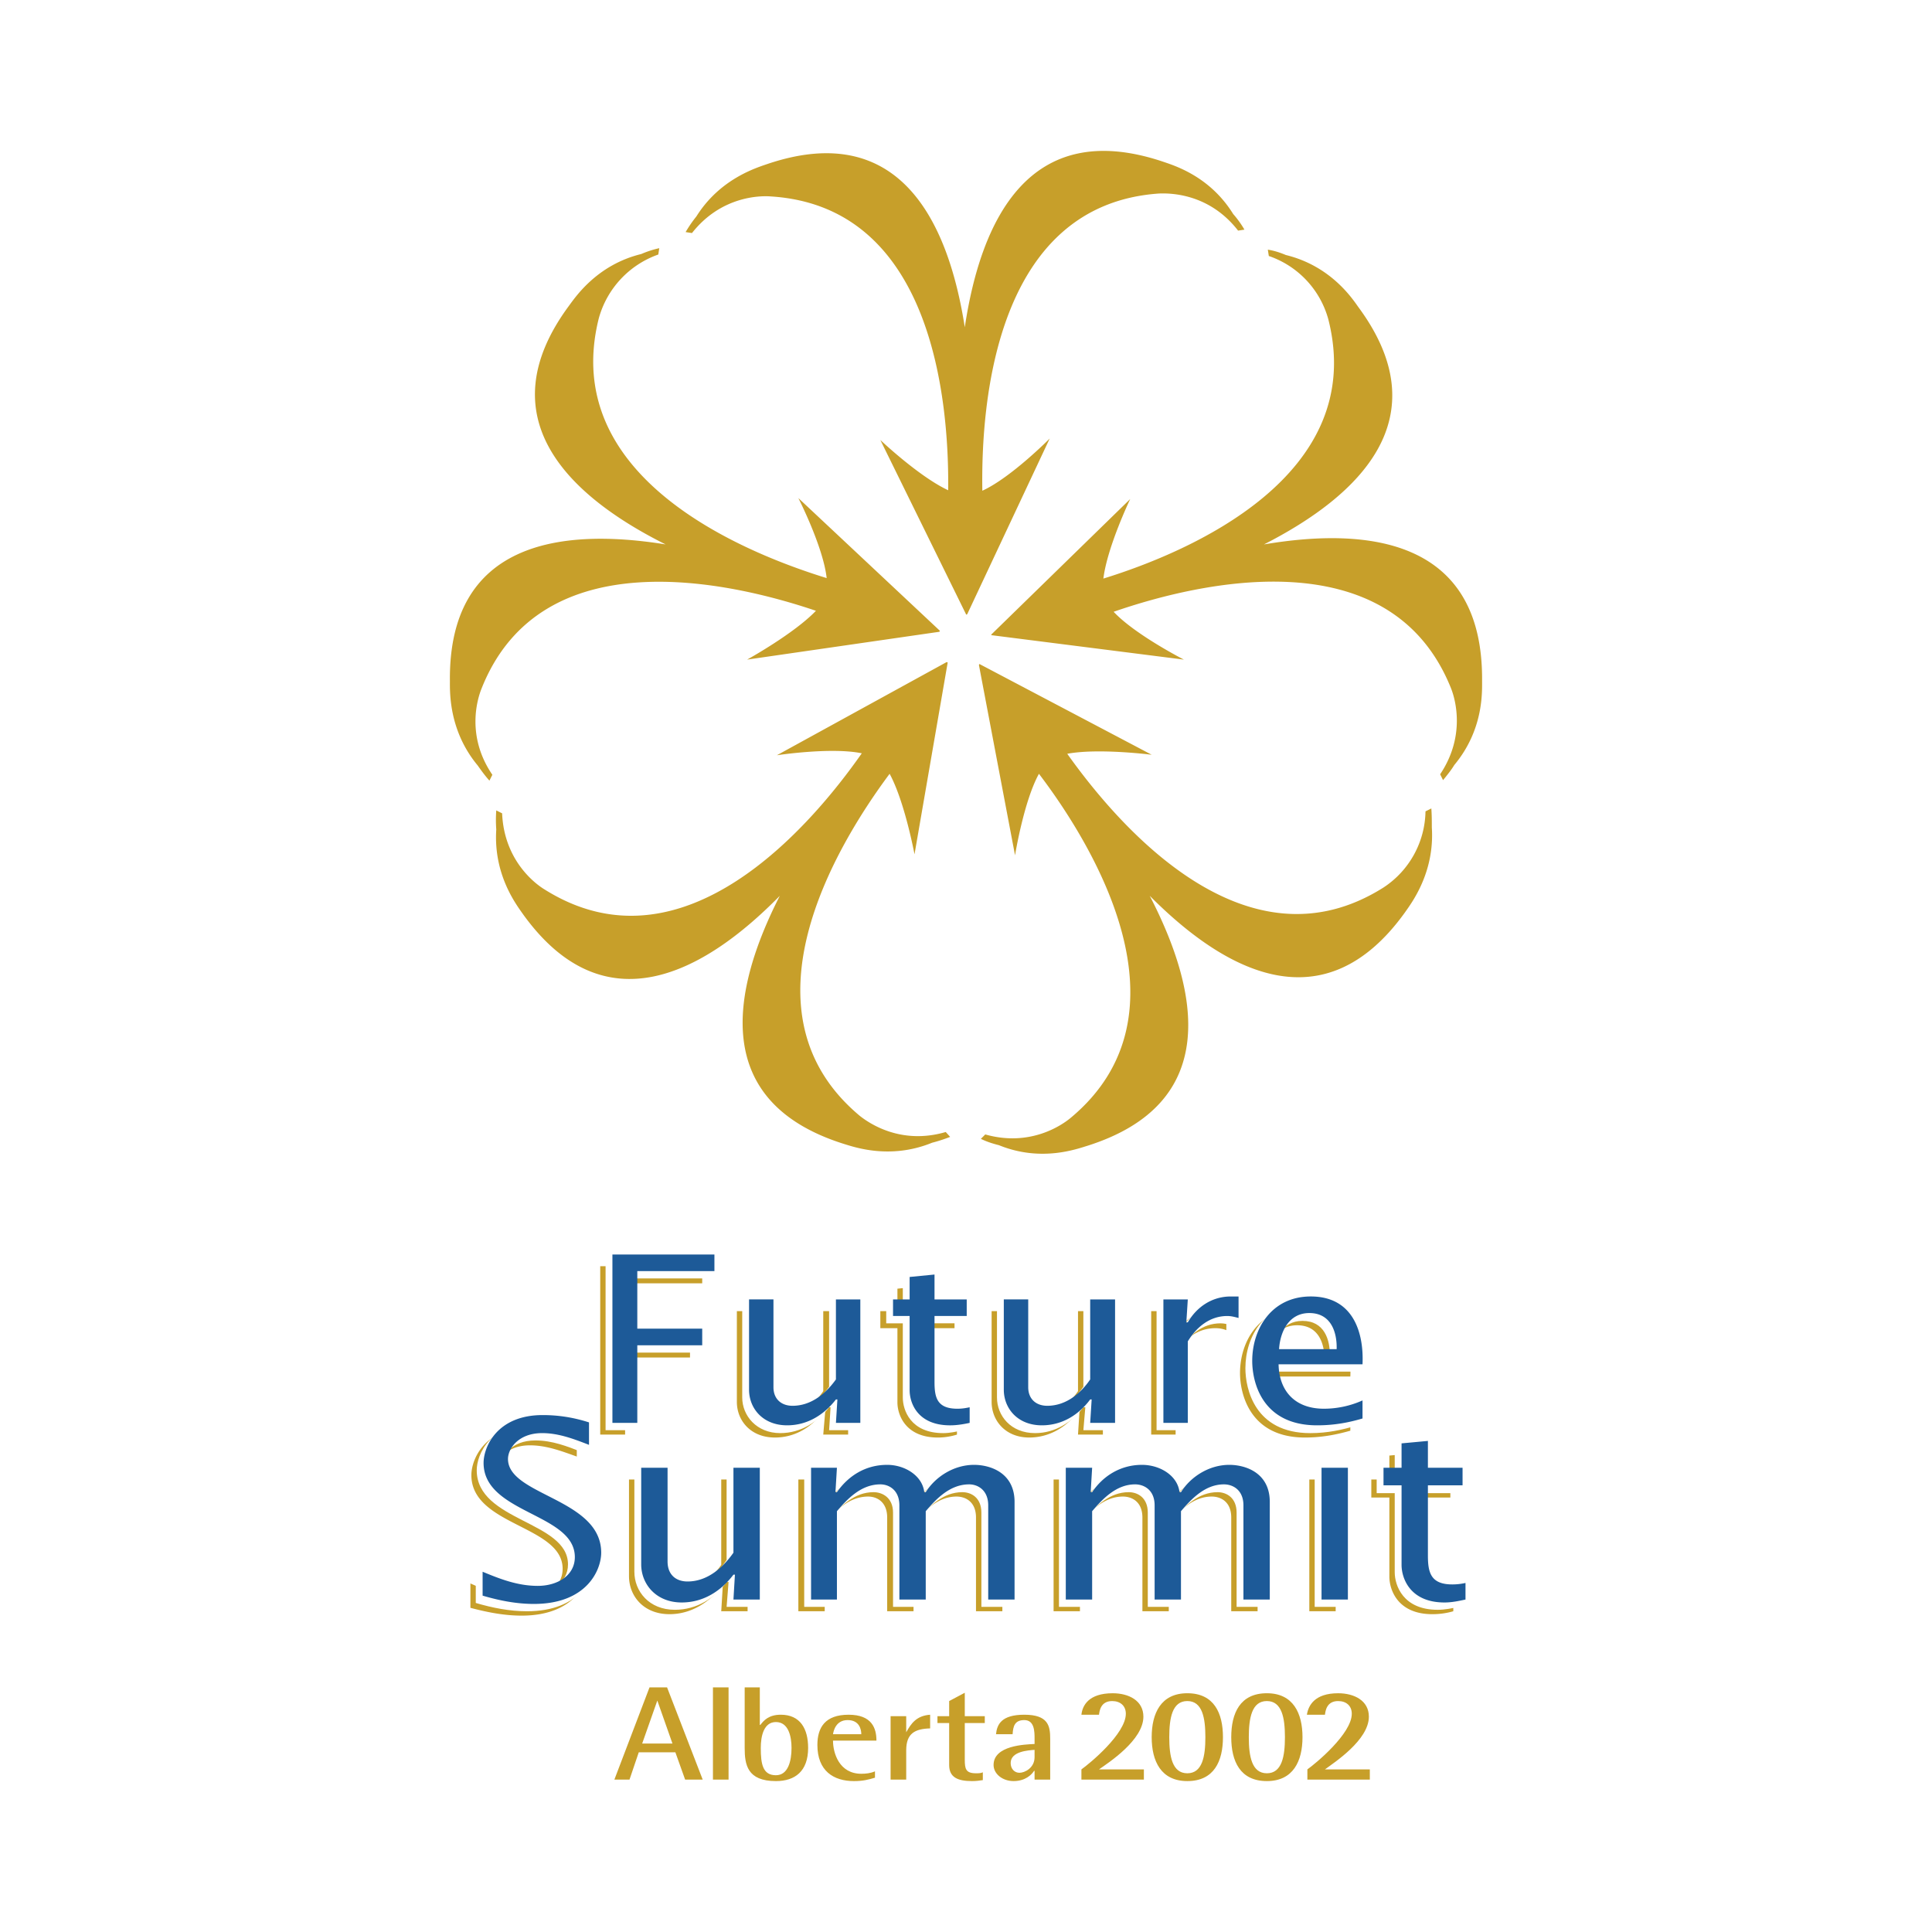 <svg xmlns="http://www.w3.org/2000/svg" width="2500" height="2500" viewBox="0 0 192.756 192.756"><g fill-rule="evenodd" clip-rule="evenodd"><path fill="#fff" d="M0 0h192.756v192.756H0V0z"/><path d="M94.357 112.941c-4.479 1.314-7.645-.877-8.57-1.607-12.368-10.322-2.434-26.877 2.971-34.132 1.509 2.775 2.483 8.034 2.483 8.034l3.311-19.135-.098-.049-16.944 9.3s5.405-.828 8.472-.195C80.87 82.46 68.113 97.408 54.333 88.741c-.974-.584-4.042-2.921-4.236-7.595l-.584-.293a12.52 12.52 0 0 0 0 1.899c-.292 4.528 1.997 7.499 2.678 8.472 8.132 11.297 18.065 5.844 25.611-1.85-4.869 9.543-6.865 20.547 6.33 24.735 1.12.342 4.675 1.607 8.862-.098a15.756 15.756 0 0 0 1.802-.584l-.439-.486zM142.221 80.951a9.258 9.258 0 0 1-4.188 7.595c-13.635 8.618-26.293-5.94-31.553-13.341 3.117-.584 8.424.097 8.424.097l-17.188-9.056-.049.097 3.604 18.99s.875-5.405 2.385-8.132c5.404 7.108 15.68 23.908 3.166 34.328-.877.73-4.041 2.922-8.521 1.654l-.438.439c.584.291 1.217.486 1.801.633 4.188 1.703 7.742.389 8.861.049 13.293-4.236 11.15-15.338 6.184-24.93 7.547 7.596 17.383 12.903 25.465 1.656.684-.974 2.971-3.993 2.68-8.473 0-.633 0-1.217-.049-1.899l-.584.293zM126.59 25.541a9.262 9.262 0 0 1 5.941 6.33c3.943 15.581-13.781 23.176-22.447 25.854.389-3.165 2.678-7.937 2.678-7.937L98.885 63.325l.049.049 19.184 2.435s-4.869-2.484-7.01-4.771c8.424-2.922 27.559-7.499 33.645 7.595.438 1.071 1.51 4.771-1.07 8.618l.291.584c.438-.535.828-1.022 1.121-1.509 2.92-3.505 2.773-7.255 2.773-8.423.098-13.974-11.148-15.387-21.764-13.585 9.543-4.869 17.625-12.61 9.396-23.712-.682-.974-2.824-4.09-7.205-5.162-.584-.243-1.17-.438-1.803-.535l.098.632zM69.038 23.252c2.873-3.652 6.72-3.749 7.888-3.652C92.994 20.624 94.698 39.856 94.6 48.912c-2.921-1.363-6.768-5.014-6.768-5.014l8.57 17.431.098-.049 8.229-17.528s-3.848 3.895-6.721 5.209c-.145-8.911 1.363-28.533 17.627-29.653 1.168-.048 5.016 0 7.889 3.701l.633-.098a9.832 9.832 0 0 0-1.121-1.558c-2.385-3.846-5.988-4.869-7.107-5.258-13.244-4.382-18.064 5.843-19.672 16.555-1.657-10.615-6.526-20.694-19.624-16.312-1.119.389-4.772 1.461-7.157 5.258-.39.487-.73.974-1.071 1.558l.633.098zM49.123 77.299c-2.629-3.847-1.509-7.547-1.071-8.619 5.94-14.948 24.735-10.663 33.354-7.742-2.191 2.289-6.865 4.87-6.865 4.87l19.184-2.776.049-.098-14.122-13.242s2.484 4.869 2.825 7.984c-8.521-2.629-26.683-10.127-22.739-25.903a9.395 9.395 0 0 1 5.94-6.379l.097-.632a9.807 9.807 0 0 0-1.802.584c-4.381 1.071-6.524 4.236-7.206 5.161-8.278 11.199 0 18.989 9.641 23.81-10.566-1.704-21.667-.194-21.521 13.634 0 1.168-.098 4.966 2.775 8.423.341.487.73 1.023 1.168 1.51l.293-.585zM59.884 126.33H70.06v1.705h-7.693v5.746h6.476v1.655h-6.476v7.693h-2.483V126.33zM82.184 143.129h-.048l.194-2.289h-.194c-1.12 1.51-2.776 2.582-4.821 2.582-2.435 0-3.798-1.705-3.798-3.555v-9.057h2.435v8.764c0 1.219.779 1.9 1.899 1.9 1.898 0 3.359-1.316 4.285-2.68v-7.984h2.483v12.318h-2.435v.001zM95.233 130.811v1.703h-3.262v6.525c0 1.607.292 2.727 2.337 2.727.389 0 .779-.049 1.168-.146v1.51a6.421 6.421 0 0 1-1.899.293c-3.262 0-4.041-2.289-4.041-3.506v-7.402h-1.705v-1.703h1.705v-2.24l2.435-.242v2.482h3.262v-.001zM107.6 143.129h-.047l.145-2.289h-.145c-1.121 1.51-2.824 2.582-4.869 2.582-2.387 0-3.75-1.705-3.75-3.555v-9.057h2.436v8.764c0 1.219.777 1.9 1.898 1.9 1.898 0 3.359-1.316 4.285-2.68v-7.984h2.482v12.318H107.6v.001zM117.145 133.148h.146c.826-1.51 2.385-2.582 4.285-2.582h.777v2.143a3.016 3.016 0 0 0-1.119-.195c-1.801 0-3.164 1.17-3.943 2.533v8.082h-2.436v-12.318h2.436l-.146 2.337zM126.395 135.826c.098-1.656.877-3.604 3.02-3.604 2.191 0 2.775 1.898 2.727 3.604h-5.747zm8.328 1.51c.145-3.166-.926-6.77-5.162-6.77-3.895 0-5.844 3.215-5.844 6.428 0 1.996.926 6.428 6.477 6.428 1.703 0 3.164-.293 4.529-.682v-1.803a9.4 9.4 0 0 1-3.848.828c-2.971 0-4.48-1.85-4.527-4.43h8.375v.001zM46.932 157.98c1.752.779 3.506 1.459 5.502 1.459 1.948 0 3.7-1.07 3.7-2.92 0-4.334-9.105-4.285-9.105-9.35 0-1.557 1.315-4.771 5.892-4.771 1.607 0 3.116.244 4.626.73v2.191c-1.51-.535-3.019-1.119-4.674-1.119-2.386 0-3.408 1.557-3.408 2.531 0 3.652 9.3 3.992 9.3 9.396 0 1.705-1.412 5.064-6.72 5.064-1.753 0-3.457-.34-5.112-.779v-2.432h-.001zM72.007 160.756h-.048l.146-2.436h-.146c-1.217 1.559-3.019 2.727-5.162 2.727-2.58 0-4.042-1.801-4.042-3.797v-9.641h2.63v9.348c0 1.266.778 2.045 1.996 2.045 1.997 0 3.555-1.412 4.577-2.873v-8.52h2.629v13.146h-2.58v.001zM82.136 150.092h.146c1.12-1.607 2.824-2.775 5.015-2.775 1.753 0 3.506 1.07 3.701 2.775h.146c.974-1.559 2.824-2.775 4.82-2.775 1.607 0 4.042.828 4.042 3.701v9.738h-2.631v-9.35c0-1.559-1.021-2.094-1.947-2.094-1.851 0-3.214 1.412-4.285 2.678v8.766h-2.629v-9.35c0-1.559-1.022-2.094-1.899-2.094-1.899 0-3.262 1.412-4.333 2.678v8.766h-2.63V147.61h2.63l-.146 2.482zM107.6 150.092h.146c1.072-1.607 2.824-2.775 4.967-2.775 1.803 0 3.555 1.07 3.75 2.775h.146c.924-1.559 2.824-2.775 4.82-2.775 1.557 0 4.041.828 4.041 3.701v9.738h-2.629v-9.35c0-1.559-1.023-2.094-1.949-2.094-1.85 0-3.213 1.412-4.283 2.678v8.766h-2.631v-9.35c0-1.559-1.021-2.094-1.947-2.094-1.85 0-3.213 1.412-4.285 2.678v8.766h-2.629V147.61h2.629l-.146 2.482zM130.631 147.609h2.629v13.147h-2.629v-13.147zM144.703 147.609v1.801h-3.457v7.012c0 1.656.293 2.873 2.436 2.873.438 0 .875-.049 1.314-.146v1.607a7.5 7.5 0 0 1-2.094.291c-3.457 0-4.285-2.434-4.285-3.75v-7.887h-1.801v-1.801h1.801v-2.387l2.629-.242v2.629h3.457z" fill="#c79f2a"/><path fill="#fff" d="M60.419 125.893h10.177v1.656h-7.693v5.744h6.475v1.656h-6.475v7.742h-2.484v-16.798zM82.72 142.691l.146-2.289h-.146c-1.12 1.461-2.824 2.58-4.869 2.58-2.386 0-3.799-1.752-3.799-3.555v-9.057h2.484v8.766c0 1.168.73 1.85 1.85 1.85 1.899 0 3.359-1.266 4.333-2.629v-7.986h2.435v12.32H82.72zM95.769 130.371v1.656h-3.213v6.574c0 1.557.244 2.678 2.289 2.678.39 0 .78-.049 1.217-.146v1.559c-.633.146-1.314.291-1.947.291-3.263 0-4.042-2.287-4.042-3.555v-7.4h-1.655v-1.656h1.655v-2.238l2.483-.244v2.482h3.213v-.001zM108.137 142.691h-.049l.195-2.289h-.195c-1.121 1.461-2.775 2.58-4.82 2.58-2.434 0-3.799-1.752-3.799-3.555v-9.057h2.436v8.766c0 1.168.779 1.85 1.898 1.85 1.898 0 3.359-1.266 4.285-2.629v-7.986h2.482v12.32h-2.433zM117.68 132.66h.146c.877-1.51 2.385-2.58 4.334-2.58h.729v2.143c-.389-.098-.729-.195-1.119-.195-1.801 0-3.115 1.168-3.943 2.531v8.133h-2.436v-12.32h2.436l-.147 2.288zM126.932 135.338c.098-1.654.924-3.553 3.018-3.553 2.191 0 2.775 1.898 2.727 3.553h-5.745zm8.326 1.51c.146-3.164-.877-6.768-5.162-6.768-3.895 0-5.842 3.213-5.842 6.428 0 2.045.924 6.475 6.475 6.475 1.754 0 3.213-.34 4.529-.73v-1.801c-1.219.535-2.436.828-3.848.828-2.969 0-4.479-1.852-4.527-4.432h8.375zM47.468 157.541c1.752.73 3.505 1.412 5.501 1.412 1.948 0 3.7-1.021 3.7-2.873 0-4.332-9.105-4.283-9.105-9.396 0-1.559 1.315-4.723 5.941-4.723 1.558 0 3.067.195 4.577.682v2.24c-1.51-.586-2.971-1.17-4.675-1.17-2.386 0-3.408 1.559-3.408 2.582 0 3.65 9.3 3.943 9.3 9.348 0 1.754-1.412 5.113-6.719 5.113-1.752 0-3.457-.342-5.112-.828v-2.387zM72.543 160.316h-.049l.195-2.482h-.195c-1.168 1.605-2.97 2.775-5.161 2.775-2.581 0-4.042-1.85-4.042-3.797v-9.643h2.629v9.35c0 1.266.828 1.996 1.996 1.996 2.045 0 3.604-1.412 4.577-2.873v-8.473h2.629v13.146h-2.579v.001zM82.671 149.605h.146c1.12-1.607 2.824-2.727 5.015-2.727 1.753 0 3.555 1.07 3.701 2.727h.146c.974-1.559 2.824-2.727 4.821-2.727 1.606 0 4.042.779 4.042 3.699v9.738h-2.629v-9.396c0-1.51-1.023-2.045-1.9-2.045-1.898 0-3.262 1.363-4.333 2.629v8.812h-2.581v-9.396c0-1.51-1.071-2.045-1.947-2.045-1.899 0-3.263 1.363-4.334 2.629v8.812h-2.581V147.17h2.581l-.147 2.435zM108.137 149.605h.146c1.119-1.607 2.824-2.727 5.014-2.727 1.754 0 3.506 1.07 3.701 2.727h.146c.973-1.559 2.824-2.727 4.82-2.727 1.607 0 4.041.779 4.041 3.699v9.738h-2.629v-9.396c0-1.51-1.023-2.045-1.9-2.045-1.898 0-3.262 1.363-4.332 2.629v8.812h-2.629v-9.396c0-1.51-1.023-2.045-1.9-2.045-1.898 0-3.262 1.363-4.332 2.629v8.812h-2.631V147.17h2.631l-.146 2.435zM131.166 147.17h2.631v13.146h-2.631V147.17zM145.238 147.17v1.803h-3.457v6.963c0 1.703.293 2.871 2.436 2.871.438 0 .877-.047 1.314-.145v1.654c-.682.146-1.363.293-2.094.293-3.457 0-4.285-2.436-4.285-3.75v-7.887h-1.801v-1.803h1.801v-2.385l2.629-.293v2.678h3.457v.001z"/><path fill="#1d5a98" d="M61.101 125.162h10.177v1.656h-7.694v5.744h6.476v1.657h-6.476v7.742h-2.483v-16.799zM83.401 141.961l.146-2.338h-.146c-1.168 1.51-2.824 2.582-4.869 2.582-2.435 0-3.799-1.705-3.799-3.555v-9.008h2.435v8.764c0 1.168.779 1.85 1.899 1.85 1.899 0 3.36-1.266 4.333-2.629v-7.984h2.435v12.318h-2.434zM96.45 129.643v1.654h-3.213v6.574c0 1.557.244 2.678 2.289 2.678.389 0 .779-.049 1.217-.146v1.559c-.682.146-1.314.244-1.947.244-3.263 0-4.042-2.24-4.042-3.506v-7.402h-1.656v-1.654h1.656v-2.24l2.483-.244v2.484h3.213v-.001zM108.818 141.961h-.049l.146-2.338h-.146c-1.119 1.51-2.775 2.582-4.82 2.582-2.436 0-3.799-1.705-3.799-3.555v-9.008h2.436v8.764c0 1.168.779 1.85 1.898 1.85 1.898 0 3.359-1.266 4.285-2.629v-7.984h2.482v12.318h-2.433zM118.361 131.93h.146c.877-1.51 2.385-2.58 4.285-2.58h.779v2.143c-.391-.098-.73-.195-1.121-.195-1.801 0-3.115 1.168-3.943 2.533v8.131h-2.434v-12.318h2.434l-.146 2.286zM127.613 134.607c.098-1.654.924-3.604 3.018-3.604 2.191 0 2.775 1.949 2.727 3.604h-5.745zm8.326 1.51c.146-3.164-.926-6.768-5.162-6.768-3.895 0-5.842 3.213-5.842 6.428 0 2.045.924 6.428 6.475 6.428 1.754 0 3.213-.293 4.529-.684v-1.801a9.426 9.426 0 0 1-3.848.828c-2.971 0-4.479-1.85-4.527-4.432h8.375v.001zM48.149 156.812c1.753.729 3.506 1.41 5.502 1.41 1.948 0 3.701-1.021 3.701-2.871 0-4.383-9.105-4.334-9.105-9.398 0-1.559 1.314-4.771 5.892-4.771 1.606 0 3.116.244 4.626.73v2.24c-1.51-.584-3.02-1.17-4.675-1.17-2.386 0-3.408 1.559-3.408 2.582 0 3.65 9.3 3.943 9.3 9.348 0 1.705-1.413 5.113-6.719 5.113-1.753 0-3.458-.342-5.113-.828v-2.385h-.001zM73.225 159.586h-.049l.147-2.482h-.147c-1.217 1.607-2.97 2.775-5.161 2.775-2.58 0-4.042-1.85-4.042-3.799v-9.641h2.63v9.35c0 1.266.779 1.996 1.996 1.996 1.997 0 3.555-1.412 4.577-2.873v-8.473h2.63v13.146h-2.581v.001zM83.353 148.875h.146c1.12-1.607 2.824-2.727 5.016-2.727 1.753 0 3.506 1.07 3.7 2.727h.146c.974-1.559 2.824-2.727 4.821-2.727 1.605 0 4.041.779 4.041 3.699v9.738h-2.629v-9.396c0-1.51-1.023-2.094-1.9-2.094-1.898 0-3.262 1.412-4.333 2.678v8.812h-2.629v-9.396c0-1.51-1.022-2.094-1.899-2.094-1.899 0-3.262 1.412-4.333 2.678v8.812h-2.58v-13.146h2.58l-.147 2.436zM108.818 148.875h.145c1.072-1.607 2.824-2.727 4.969-2.727 1.801 0 3.555 1.07 3.748 2.727h.146c.975-1.559 2.824-2.727 4.82-2.727 1.607 0 4.041.779 4.041 3.699v9.738h-2.629v-9.396c0-1.51-1.023-2.094-1.947-2.094-1.852 0-3.215 1.412-4.285 2.678v8.812h-2.629v-9.396c0-1.51-1.023-2.094-1.949-2.094-1.85 0-3.213 1.412-4.285 2.678v8.812h-2.629v-13.146h2.629l-.145 2.436zM131.85 146.439h2.629v13.147h-2.629v-13.147zM145.92 146.439v1.754h-3.457v7.012c0 1.703.293 2.873 2.436 2.873.438 0 .875-.049 1.314-.146v1.654c-.682.146-1.363.293-2.094.293-3.457 0-4.285-2.434-4.285-3.75v-7.936h-1.801v-1.754h1.801v-2.434l2.629-.244v2.678h3.457z"/><path d="M61.296 177.553h1.509l.925-2.727h3.652l.974 2.727h1.753l-3.555-9.201h-1.752l-3.506 9.201zm4.285-7.887l1.509 4.285h-3.019l1.51-4.285zM71.131 177.553h1.558v-9.201h-1.558v9.201zM75.806 168.352h-1.509v6.037c0 1.656.244 3.311 3.116 3.311 1.899 0 3.214-.973 3.214-3.311 0-1.898-.779-3.311-2.726-3.311-1.218 0-1.705.584-2.045 1.021h-.049v-3.747h-.001zm.097 6.037c0-1.168.292-2.58 1.509-2.58 1.266 0 1.559 1.461 1.559 2.58 0 1.314-.341 2.727-1.559 2.727-1.314-.001-1.509-1.12-1.509-2.727zM87.296 176.727c-.438.193-.925.242-1.363.242-2.191 0-2.824-2.045-2.824-3.311h4.333c0-1.217-.438-2.58-2.775-2.58-2.338 0-3.116 1.266-3.116 3.018 0 2.582 1.607 3.604 3.652 3.604.876 0 1.46-.146 2.093-.34v-.633zm-4.187-3.702c.049-.34.292-1.412 1.46-1.412 1.169 0 1.363.926 1.363 1.412h-2.823zM88.855 177.553h1.558v-2.92c0-1.705.876-2.143 2.386-2.191v-1.363c-1.364.098-1.899.875-2.386 1.752v-1.605h-1.558v6.327zM98.057 176.822c-.193.098-.438.098-.682.098-1.021 0-1.119-.438-1.119-1.363v-3.65h1.996v-.682h-1.996v-2.338l-1.558.828v1.51H93.53v.682h1.168v4.188c0 1.217.828 1.605 2.288 1.605.389 0 .78-.049 1.071-.098v-.78zM103.219 177.553h1.559v-4.09c0-1.266-.195-2.385-2.582-2.385-2.287 0-2.727.973-2.824 1.947h1.656c.049-.779.195-1.412 1.168-1.412 1.023 0 1.023 1.168 1.023 1.85v.535c-.975.049-4.09.146-4.09 2.096 0 .875.877 1.605 1.996 1.605 1.168 0 1.801-.633 2.045-1.021h.049v.875zm0-2.239c0 1.07-.975 1.557-1.51 1.557-.486 0-.875-.389-.875-.973 0-1.168 1.752-1.266 2.385-1.314v.73zM107.893 177.553h6.232v-1.021h-4.479c.973-.682 4.43-2.922 4.43-5.26 0-1.605-1.461-2.336-3.066-2.336-2.387 0-3.02 1.217-3.117 2.143h1.754c.049-.342.145-1.363 1.314-1.363.826 0 1.363.486 1.363 1.266 0 1.996-3.604 4.967-4.432 5.551v1.02h.001zM118.459 177.699c2.678 0 3.555-1.996 3.555-4.381 0-2.387-.877-4.383-3.555-4.383-2.629 0-3.555 1.996-3.555 4.383 0 2.385.926 4.381 3.555 4.381zm-1.801-4.381c0-1.9.291-3.604 1.801-3.604s1.801 1.703 1.801 3.604c0 1.898-.291 3.602-1.801 3.602s-1.801-1.703-1.801-3.602zM126.395 177.699c2.631 0 3.555-1.996 3.555-4.381 0-2.387-.924-4.383-3.555-4.383-2.678 0-3.553 1.996-3.553 4.383 0 2.385.875 4.381 3.553 4.381zm-1.801-4.381c0-1.9.293-3.604 1.801-3.604 1.51 0 1.803 1.703 1.803 3.604 0 1.898-.293 3.602-1.803 3.602-1.508 0-1.801-1.703-1.801-3.602zM130.438 177.553h6.23v-1.021h-4.479c.926-.682 4.383-2.922 4.383-5.26 0-1.605-1.461-2.336-3.068-2.336-2.338 0-2.971 1.217-3.115 2.143h1.801c.049-.342.146-1.363 1.314-1.363.828 0 1.363.486 1.363 1.266 0 1.996-3.604 4.967-4.43 5.551v1.02h.001z" fill="#c79f2a"/></g></svg>